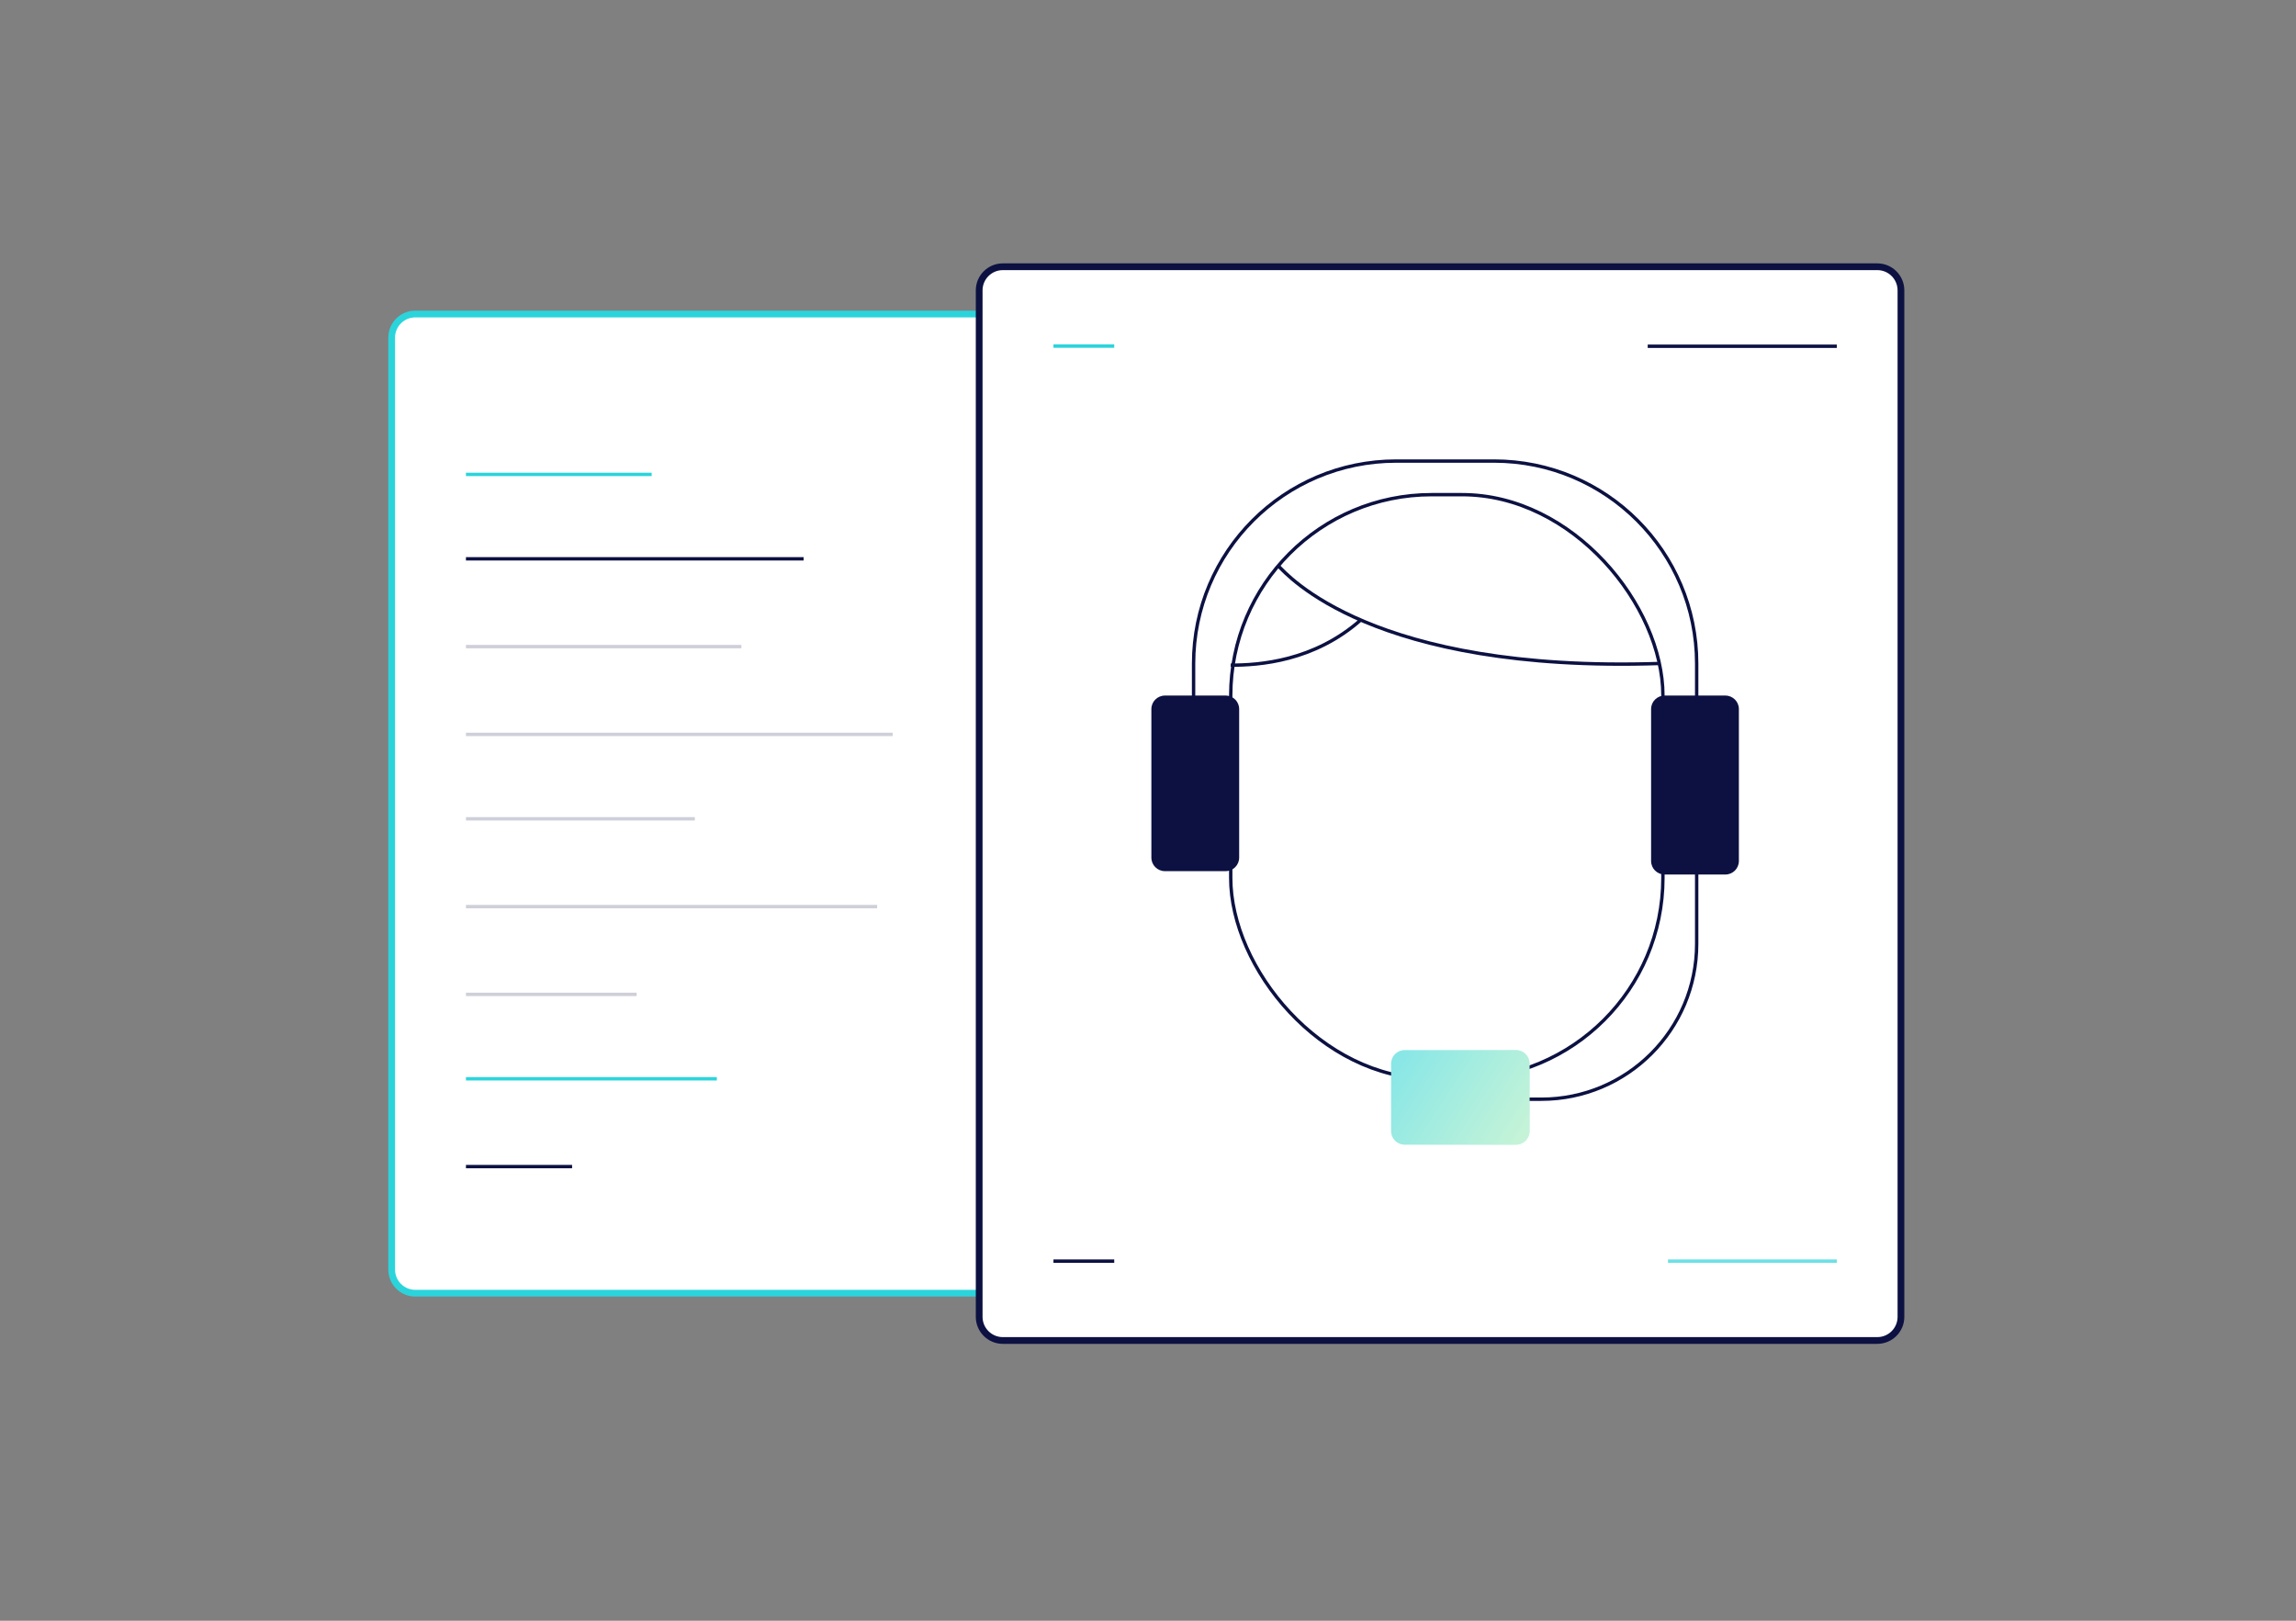 <svg xmlns="http://www.w3.org/2000/svg" width="680" height="480" viewBox="0 0 680 480" fill="none"><rect x="0" y="0" width="680" height="480" fill="#808080" stroke="none"/><path d="M556.774 182.543L489.237 182.543" stroke="#CECFD9"></path><path d="M552.774 146.543L488.774 146.543" stroke="#CECFD9"></path><path d="M123 93H345C348.866 93 352 96.134 352 100V376C352 379.866 348.866 383 345 383H123C119.134 383 116 379.866 116 376V100C116 96.134 119.134 93 123 93Z" fill="white" stroke="#2BD4DB" stroke-width="2"></path><path d="M138 140.5H193" stroke="#2BD4DB"></path><path d="M138 165.5H238" stroke="#0C1142"></path><path d="M138 191.5H219.573" stroke="#CECFD9"></path><path d="M138 217.5H264.38" stroke="#CECFD9"></path><path d="M138 242.5H205.786" stroke="#CECFD9"></path><path d="M138 294.5H188.552" stroke="#CECFD9"></path><path d="M138 345.5H169.437" stroke="#0C1142"></path><path d="M138 319.5H212.306" stroke="#2BD4DB"></path><path d="M138 268.5H259.784" stroke="#CECFD9"></path><path d="M290 86C290 82.134 293.134 79 297 79H556C559.866 79 563 82.134 563 86V390C563 393.866 559.866 397 556 397H297C293.134 397 290 393.866 290 390V86Z" fill="white" stroke="#0C1142" stroke-width="2"></path><path d="M330 102.5H312" stroke="#2BD4DB"></path><path d="M544 102.547H488" stroke="#0C1142"></path><path d="M330 373.5H312" stroke="#0C1142"></path><path d="M544 373.5H494" stroke="#6BE1E6"></path><rect x="364.5" y="146.5" width="128" height="173" rx="59.5" fill="white" stroke="#0C1142"></rect><path d="M378.5 167.5C381.294 170.294 406.27 199.294 491.5 196.5M364.5 197C372.883 197 389.159 195.906 403.131 183.504" stroke="#0C1142"></path><path d="M450.677 325.547H456.5C481.905 325.547 502.5 304.952 502.5 279.547V196.547C502.5 163.41 475.637 136.547 442.5 136.547H413.5C380.363 136.547 353.5 163.41 353.5 196.547V257.672" stroke="#0C1142"></path><path d="M367 254V210C367 207.791 365.209 206 363 206H354H345C342.791 206 341 207.791 341 210V254C341 256.209 342.791 258 345 258H363C365.209 258 367 256.209 367 254Z" fill="#0C1142"></path><path d="M515 255V210C515 207.791 513.209 206 511 206H502H493C490.791 206 489 207.791 489 210V255C489 257.209 490.791 259 493 259H511C513.209 259 515 257.209 515 255Z" fill="#0C1142"></path><path d="M412 315C412 312.791 413.791 311 416 311H449C451.209 311 453 312.791 453 315V335C453 337.209 451.209 339 449 339H416C413.791 339 412 337.209 412 335V315Z" fill="#80E5E9"></path><path d="M412 315C412 312.791 413.791 311 416 311H449C451.209 311 453 312.791 453 315V335C453 337.209 451.209 339 449 339H416C413.791 339 412 337.209 412 335V315Z" fill="url(#paint0_linear)" fill-opacity="0.9"></path><defs><linearGradient id="paint0_linear" x1="479.845" y1="352.496" x2="410.488" y2="307.322" gradientUnits="userSpaceOnUse"><stop stop-color="#FFFFC8"></stop><stop offset="1" stop-color="#FFFFC8" stop-opacity="0"></stop></linearGradient></defs></svg>
